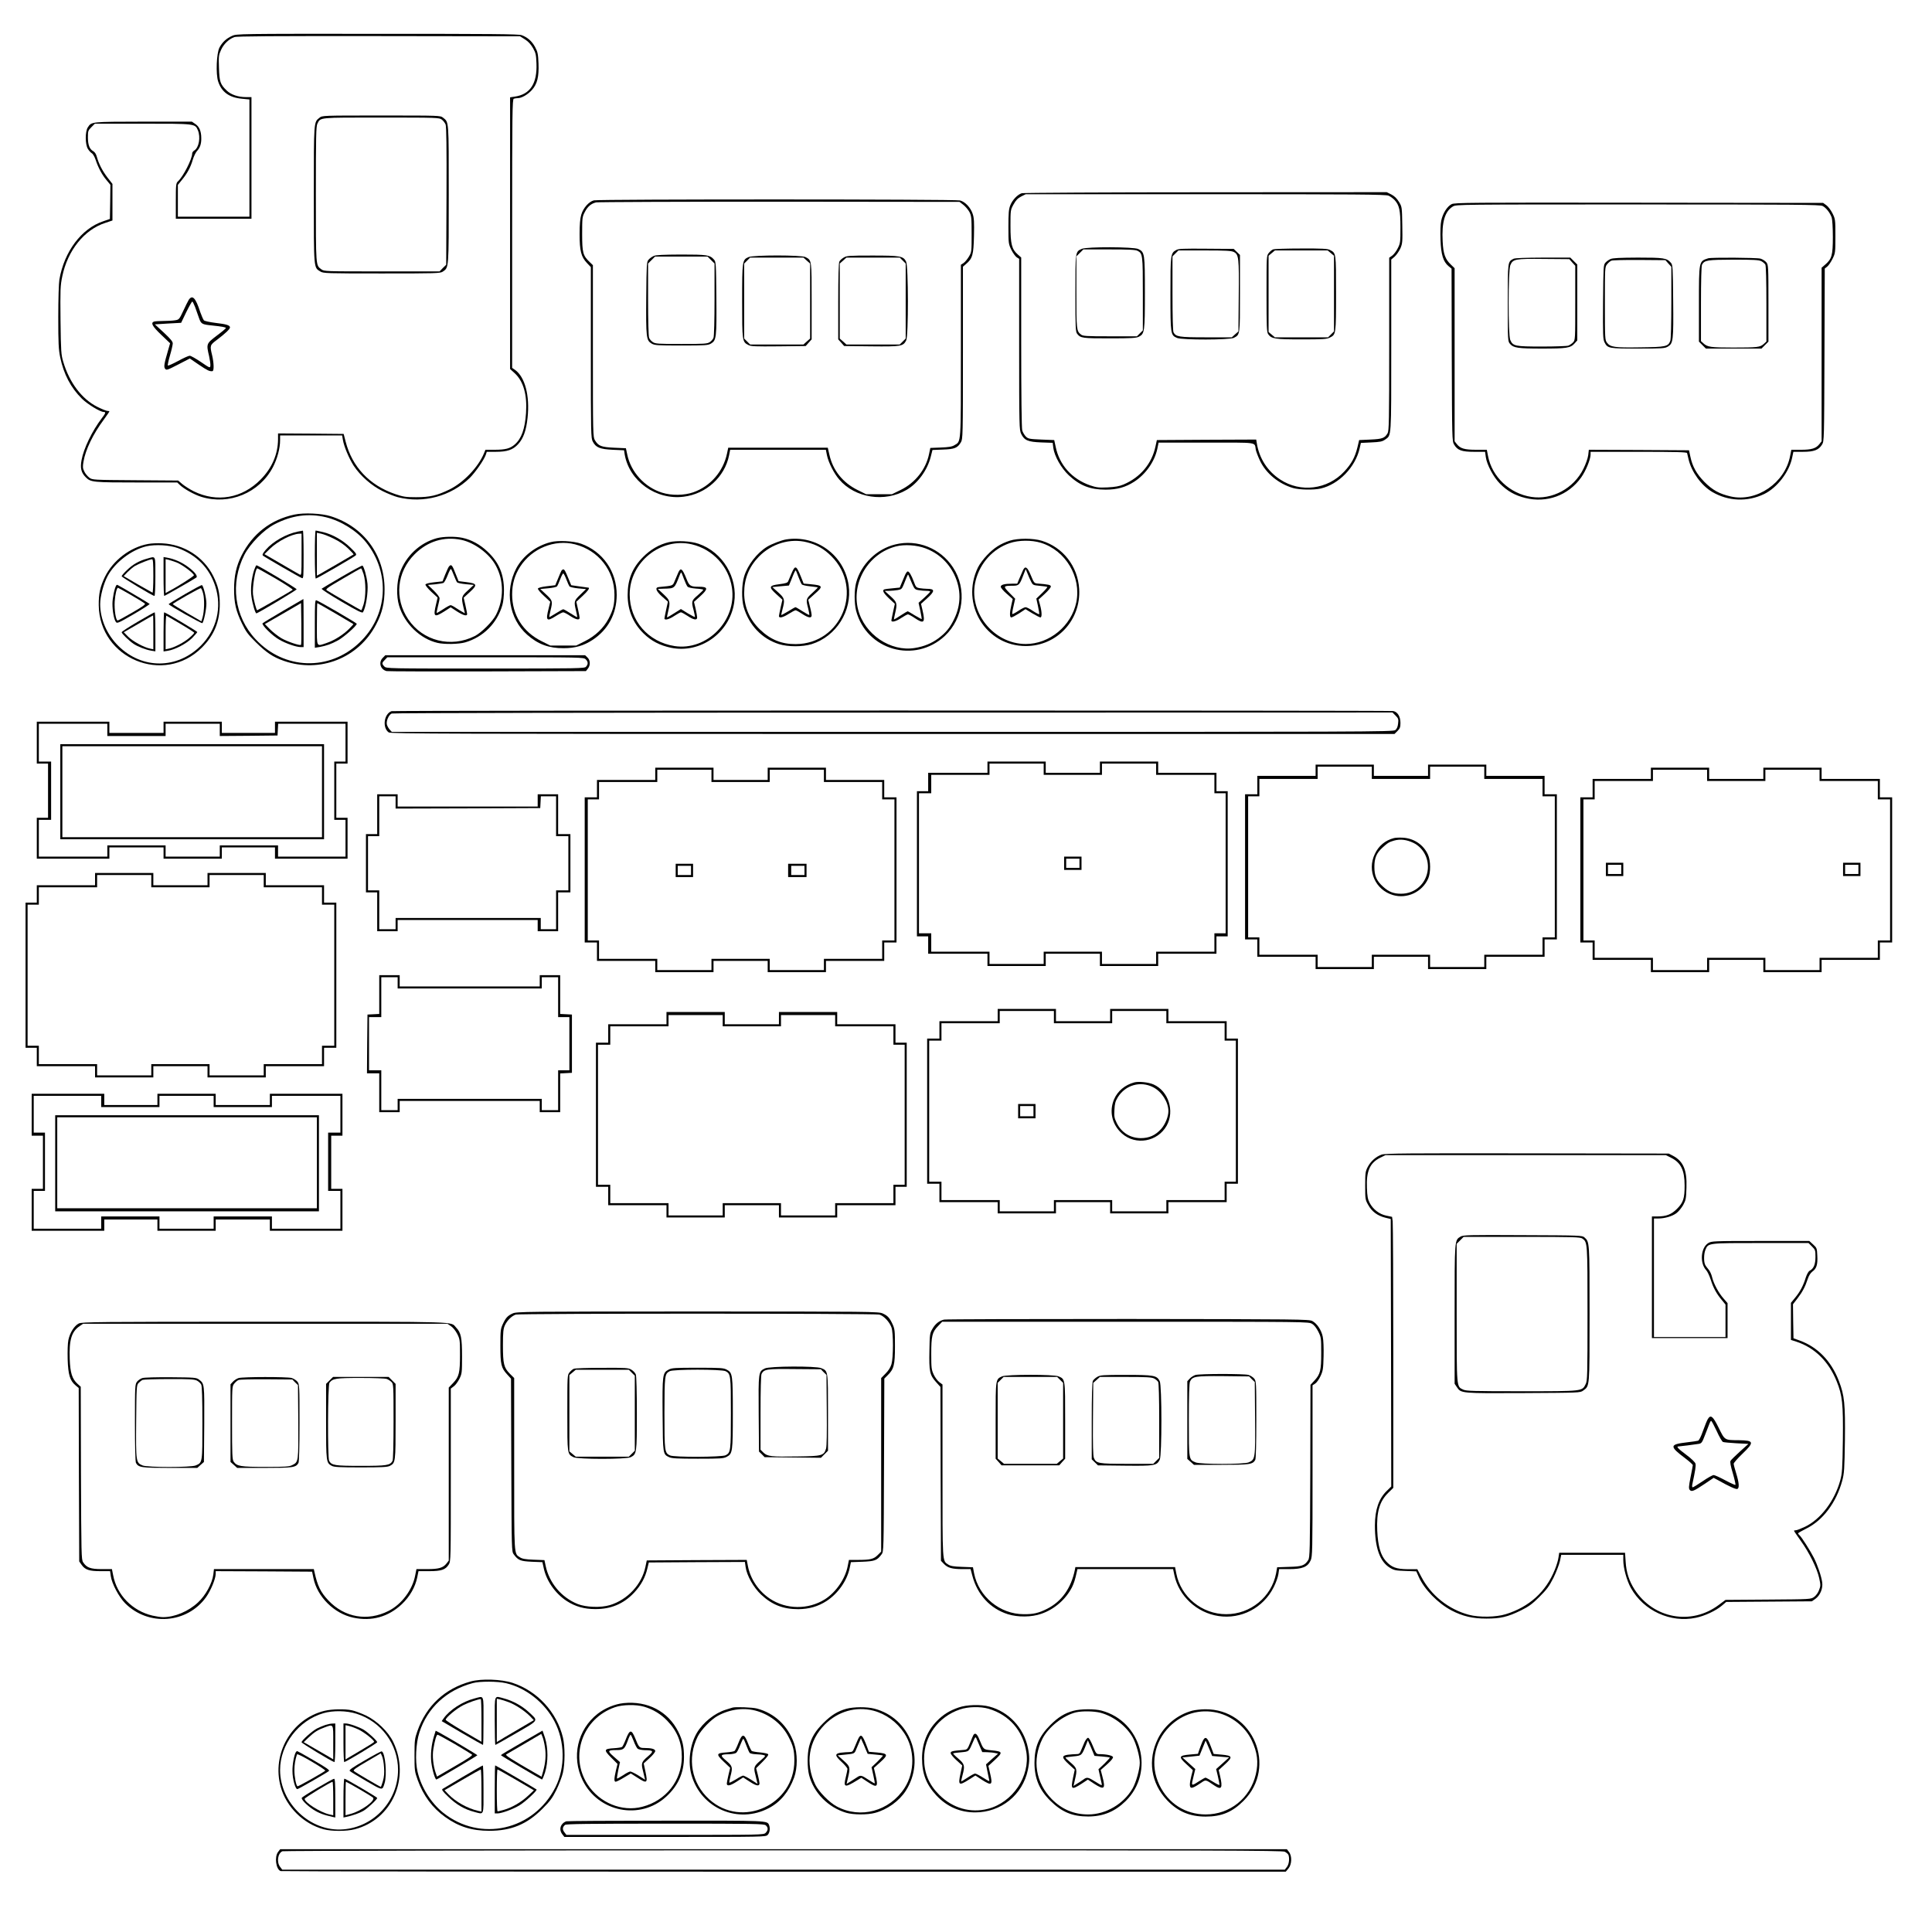 <?xml version="1.0" encoding="UTF-8" standalone="yes"?>
<svg version="1.0" xmlns="http://www.w3.org/2000/svg" width="500mm" height="500mm" viewBox="0 0 1890 1890" preserveAspectRatio="xMidYMid meet">
  <g transform="translate(0,1890) scale(0.1,-0.1)" fill="#000000" stroke="none">
    <path d="M2270 18549 c-56 -25 -95 -62 -123 -114 -29 -55 -37 -259 -13 -332
34 -104 109 -158 234 -169 l72 -7 0 -573 0 -574 -350 0 -350 0 0 156 0 155 38
47 c54 65 87 127 107 197 10 33 28 71 40 85 32 34 45 72 44 128 0 68 -19 113
-58 139 l-34 23 -476 0 c-515 -1 -505 0 -542 -56 -27 -41 -27 -166 1 -211 10
-17 28 -36 38 -42 11 -6 27 -34 37 -63 25 -76 62 -147 107 -200 l38 -46 -2
-167 -3 -167 -66 -23 c-212 -71 -380 -294 -428 -569 -6 -33 -11 -195 -11 -365
0 -260 3 -320 19 -397 34 -164 104 -298 213 -405 54 -53 178 -129 212 -129 24
0 20 -12 -20 -64 -91 -119 -176 -294 -196 -406 -15 -79 -4 -124 41 -169 49
-49 66 -51 529 -51 l366 0 25 -24 c42 -40 142 -95 209 -116 274 -85 570 38
702 290 43 84 70 183 70 263 l0 47 304 0 303 0 7 -41 c10 -65 60 -183 106
-255 65 -99 175 -196 284 -249 50 -25 117 -51 148 -59 251 -63 519 9 704 189
54 54 138 174 156 225 l10 30 87 0 c113 0 168 19 219 74 52 56 80 135 93 259
23 217 -25 398 -122 468 l-29 20 0 1314 c0 1188 2 1313 16 1319 9 3 27 6 40 6
37 0 96 34 137 79 53 59 70 129 65 260 -4 94 -8 113 -33 160 -32 59 -75 96
-132 117 -31 11 -290 13 -1413 13 -1362 1 -1375 0 -1420 -20z m2865 -34 c33
-21 57 -47 79 -85 27 -48 31 -66 34 -151 8 -195 -61 -302 -211 -324 l-47 -7 0
-1329 0 -1329 45 -41 c86 -79 123 -211 111 -389 -11 -157 -44 -250 -110 -308
-46 -40 -91 -52 -199 -52 l-88 0 -15 -36 c-56 -135 -200 -285 -336 -352 -121
-59 -192 -76 -328 -76 -102 0 -125 4 -205 31 -251 86 -421 267 -484 514 l-19
74 -321 3 -321 2 0 -57 c-1 -146 -59 -282 -170 -394 -181 -184 -427 -227 -655
-115 -38 19 -88 51 -111 70 l-41 35 -419 3 c-415 3 -419 3 -450 25 -17 13 -40
40 -49 60 -16 32 -17 47 -8 98 20 117 93 268 200 412 29 40 53 75 53 78 0 3
-8 5 -19 5 -10 0 -55 18 -99 40 -151 76 -273 237 -333 440 -21 69 -23 99 -27
405 -3 302 -2 339 17 430 52 255 216 459 422 525 l69 23 0 179 0 179 -50 64
c-51 68 -83 131 -103 202 -7 26 -20 46 -35 54 -36 20 -52 61 -52 135 0 62 2
68 34 100 l34 34 466 0 c519 0 514 1 542 -65 28 -68 10 -169 -35 -197 -12 -7
-21 -20 -21 -29 0 -55 -88 -227 -140 -274 -18 -17 -20 -32 -20 -192 l0 -173
370 0 370 0 0 595 0 595 -53 0 c-78 0 -148 24 -190 65 -62 60 -71 86 -75 222
-4 113 -2 126 21 176 26 57 75 104 129 124 25 9 369 11 1414 10 l1381 -2 48
-30z"/>
    <path d="M3125 17748 c-56 -44 -55 -31 -55 -752 0 -736 -2 -712 64 -752 29
-18 59 -19 601 -19 533 0 572 1 597 18 59 41 58 22 58 757 0 730 2 703 -56
749 -26 21 -34 21 -604 21 -577 0 -577 0 -605 -22z m1197 -18 c14 -10 30 -32
37 -47 8 -21 11 -209 9 -700 l-3 -673 -33 -32 -32 -33 -564 0 c-558 0 -565 0
-593 21 -54 40 -53 19 -53 732 0 569 2 667 15 692 32 63 4 60 626 60 548 0
567 -1 591 -20z"/>
    <path d="M1846 15966 c-8 -14 -33 -62 -54 -109 -38 -81 -41 -84 -78 -90 -22
-4 -74 -7 -116 -7 -42 0 -83 -3 -92 -6 -34 -13 -15 -47 71 -129 l87 -83 -18
-63 c-41 -140 -45 -167 -31 -186 13 -17 21 -14 128 41 l114 59 89 -61 c85 -57
103 -66 132 -63 17 1 15 80 -3 156 -23 95 -22 99 48 151 82 62 127 105 127
121 0 21 -35 32 -140 44 -57 7 -107 18 -115 25 -7 8 -23 44 -36 81 -45 140
-77 173 -113 119z m62 -68 c10 -29 28 -77 38 -107 21 -61 29 -65 129 -75 95
-10 135 -17 135 -25 0 -4 -40 -38 -90 -75 -102 -78 -103 -79 -74 -202 8 -37
14 -78 12 -92 -3 -24 -5 -23 -93 37 -49 33 -98 61 -109 61 -11 0 -62 -23 -113
-51 -52 -28 -97 -48 -101 -45 -3 4 6 48 21 99 15 51 27 104 27 118 0 18 -23
45 -87 105 l-88 81 128 8 129 7 50 104 c28 57 55 104 59 104 4 0 16 -24 27
-52z"/>
    <path d="M9996 17010 c-42 -13 -93 -67 -113 -119 -15 -37 -18 -77 -18 -211 0
-161 1 -166 28 -223 16 -32 40 -65 53 -74 l24 -15 0 -836 c0 -812 1 -837 20
-877 31 -63 66 -78 196 -83 l112 -4 6 -49 c11 -81 77 -198 151 -268 109 -102
210 -141 361 -141 112 0 195 23 280 78 113 73 200 198 226 323 l12 59 467 0
c521 0 469 8 484 -70 4 -19 22 -67 41 -107 59 -124 181 -225 323 -267 62 -18
203 -21 271 -5 177 41 339 208 381 393 l12 53 102 5 c85 4 107 8 134 27 64 46
61 -4 61 921 l0 841 34 29 c18 17 43 53 56 81 20 48 21 64 18 229 -3 176 -3
177 -33 226 -21 34 -44 56 -75 72 l-44 22 -1771 -1 c-973 0 -1783 -5 -1799 -9z
m3587 -24 c18 -7 44 -27 59 -42 47 -51 58 -101 58 -268 0 -143 -1 -155 -26
-204 -14 -29 -39 -61 -55 -73 l-29 -20 0 -846 c0 -760 -2 -848 -16 -872 -28
-47 -51 -56 -168 -61 l-110 -5 -17 -72 c-24 -98 -59 -161 -129 -236 -164 -176
-427 -209 -626 -78 -124 81 -205 206 -229 354 l-6 37 -486 -2 -486 -3 -13 -60
c-35 -170 -148 -305 -314 -375 -41 -17 -81 -24 -155 -28 -88 -4 -109 -1 -171
20 -178 62 -301 200 -337 378 l-14 65 -126 5 c-116 5 -128 7 -151 29 -14 14
-30 41 -36 60 -6 23 -10 347 -10 864 l0 828 -34 30 c-58 51 -71 101 -71 279 0
153 0 156 30 210 23 42 41 60 75 78 l44 22 1758 0 c1471 0 1764 -2 1791 -14z"/>
    <path d="M10584 16466 c-65 -29 -64 -21 -64 -436 0 -340 2 -377 18 -396 33
-42 51 -44 317 -44 213 0 261 3 286 16 56 29 59 48 59 430 0 385 -2 398 -65
428 -45 22 -502 23 -551 2z m545 -20 c49 -26 51 -40 51 -422 l0 -356 -29 -29
-29 -29 -264 0 c-234 0 -265 2 -284 18 -43 34 -44 47 -44 412 l0 352 34 34 34
34 251 0 c199 0 258 -3 280 -14z"/>
    <path d="M11508 16455 c-57 -31 -58 -41 -58 -430 0 -396 1 -404 65 -431 51
-21 514 -20 555 1 61 32 60 24 60 435 l0 376 -31 30 -30 29 -267 2 c-223 2
-272 0 -294 -12z m562 -20 c48 -25 52 -55 48 -433 l-3 -344 -33 -29 -32 -29
-251 0 c-265 0 -295 5 -319 49 -6 13 -10 152 -10 381 l0 362 29 29 29 29 257
0 c208 0 261 -3 285 -15z"/>
    <path d="M12454 16460 c-12 -4 -31 -21 -43 -36 -21 -26 -21 -34 -21 -398 0
-327 2 -374 16 -395 33 -46 66 -51 326 -51 211 0 248 2 278 18 59 29 60 31 60
432 0 400 1 393 -60 425 -24 12 -76 15 -282 14 -139 0 -263 -4 -274 -9z m565
-36 l31 -26 0 -370 0 -370 -29 -29 -29 -29 -260 0 -260 0 -31 26 -31 26 0 373
0 373 31 26 31 26 258 0 258 0 31 -26z"/>
    <path d="M5810 16940 c-49 -12 -105 -75 -124 -141 -11 -37 -16 -94 -16 -190 0
-163 15 -222 72 -282 l38 -40 0 -836 c0 -797 1 -838 19 -871 30 -58 70 -74
195 -80 l111 -5 6 -40 c45 -261 306 -449 578 -414 219 27 400 192 443 403 l11
56 468 0 468 0 11 -55 c15 -71 69 -177 120 -236 156 -182 446 -226 659 -101
110 64 203 192 236 323 l17 67 102 4 c114 4 143 15 176 71 19 31 20 57 20 875
l0 843 30 26 c64 54 74 90 78 275 3 135 1 177 -13 217 -20 60 -73 117 -123
130 -45 13 -3528 13 -3582 1z m3613 -43 c21 -16 47 -47 60 -70 20 -39 22 -55
22 -217 0 -172 0 -176 -27 -221 -15 -25 -39 -54 -53 -63 l-25 -16 0 -841 c0
-928 3 -885 -63 -924 -24 -15 -56 -20 -134 -23 l-102 -4 -12 -57 c-30 -151
-135 -284 -278 -354 l-86 -42 -126 0 -126 0 -85 42 c-144 72 -240 192 -274
343 l-16 70 -487 0 -487 0 -12 -57 c-37 -176 -162 -320 -330 -379 -88 -31
-212 -33 -304 -4 -170 52 -307 202 -342 374 l-13 61 -115 5 c-127 6 -154 17
-188 73 -19 31 -20 57 -20 873 l0 840 -31 30 c-66 63 -74 91 -74 274 0 157 1
168 25 214 28 55 62 84 111 96 19 4 826 7 1795 7 l1761 -2 36 -28z"/>
    <path d="M6395 16396 c-16 -7 -39 -23 -50 -36 -19 -21 -20 -38 -23 -371 -3
-389 0 -418 51 -449 30 -18 52 -20 292 -20 240 0 262 2 292 20 51 31 54 60 51
449 -3 333 -4 350 -23 371 -40 46 -69 50 -322 50 -175 -1 -246 -4 -268 -14z
m561 -40 l34 -34 0 -350 c0 -199 -4 -362 -10 -376 -5 -14 -21 -33 -37 -43 -24
-16 -53 -18 -278 -18 -225 0 -254 2 -278 18 -16 10 -32 29 -37 43 -6 14 -10
177 -10 376 l0 350 34 34 34 34 257 0 257 0 34 -34z"/>
    <path d="M7323 16385 c-62 -27 -63 -36 -63 -430 0 -392 1 -400 61 -430 25 -14
70 -15 295 -13 l266 3 29 33 29 32 0 373 c0 408 1 400 -60 432 -41 21 -509 21
-557 0z m569 -34 l33 -29 0 -367 0 -367 -33 -29 -32 -29 -261 0 -261 0 -29 29
-29 29 0 367 0 367 29 29 29 29 261 0 261 0 32 -29z"/>
    <path d="M8253 16380 c-17 -10 -37 -28 -42 -39 -7 -13 -11 -147 -11 -390 l0
-371 29 -32 29 -33 266 -3 c293 -3 311 0 341 58 23 44 22 727 -1 771 -27 54
-57 59 -331 59 -228 0 -251 -2 -280 -20z m578 -29 l29 -29 0 -367 0 -367 -29
-29 -29 -29 -261 0 -261 0 -32 29 -33 29 0 367 0 367 33 29 32 29 261 0 261 0
29 -29z"/>
    <path d="M14201 16903 c-44 -22 -87 -90 -102 -162 -7 -34 -10 -107 -7 -186 5
-146 26 -215 79 -259 l29 -24 2 -844 c3 -822 3 -844 23 -877 33 -56 74 -71
196 -71 l107 0 7 -51 c10 -75 76 -198 139 -261 73 -73 146 -114 246 -139 210
-53 422 24 547 199 46 64 92 176 93 225 l0 27 470 0 c368 0 471 -3 474 -12 2
-7 9 -35 15 -63 29 -123 126 -256 232 -318 156 -91 343 -99 507 -20 126 61
245 214 274 356 l12 57 93 0 c109 0 156 18 188 72 20 32 20 53 23 877 l3 844
24 19 c13 10 36 44 52 76 27 55 28 61 28 222 0 161 -1 167 -28 222 -16 32 -43
68 -60 80 l-32 23 -1800 2 c-1667 2 -1803 1 -1834 -14z m3629 -18 c35 -18 73
-67 89 -114 6 -20 11 -99 11 -190 0 -178 -10 -213 -73 -268 l-37 -32 0 -849 0
-849 -22 -28 c-33 -42 -76 -55 -181 -55 l-93 0 -12 -60 c-49 -263 -327 -454
-580 -397 -113 26 -178 62 -257 141 -78 79 -119 153 -139 250 l-13 61 -490 3
-490 2 -6 -52 c-4 -31 -23 -86 -47 -134 -94 -192 -307 -307 -510 -275 -211 32
-384 196 -423 399 l-12 62 -103 0 c-115 0 -156 12 -190 55 l-22 28 0 846 0
847 -36 35 c-56 53 -75 104 -81 227 -10 189 21 294 100 342 31 20 63 20 1810
20 1560 0 1782 -2 1807 -15z"/>
    <path d="M14805 16368 c-56 -30 -55 -22 -55 -430 0 -377 0 -377 23 -403 32
-38 78 -45 312 -45 240 0 279 6 318 50 l27 30 0 371 0 371 -34 34 -34 34 -268
0 c-176 -1 -276 -4 -289 -12z m576 -36 l29 -32 0 -363 c0 -355 0 -364 -21
-386 -11 -12 -32 -26 -46 -32 -13 -5 -130 -9 -259 -9 -263 0 -284 4 -310 65
-21 51 -21 680 1 731 25 60 47 64 328 61 l249 -2 29 -33z"/>
    <path d="M15755 16366 c-16 -7 -39 -23 -50 -36 -19 -21 -20 -38 -23 -384 -2
-329 -1 -364 15 -396 30 -58 41 -60 328 -60 240 0 262 2 292 20 51 31 55 60
51 450 -3 331 -4 349 -23 370 -40 46 -69 50 -322 50 -175 -1 -246 -4 -268 -14z
m566 -44 l29 -32 0 -350 c0 -197 -4 -360 -10 -374 -21 -56 -43 -61 -295 -64
-250 -4 -291 2 -324 45 -20 25 -21 38 -21 383 0 350 0 358 21 384 12 15 31 32
43 36 11 5 135 8 274 7 l254 -2 29 -33z"/>
    <path d="M16710 16373 c-91 -30 -90 -23 -90 -449 l0 -366 34 -34 34 -34 272 0
272 0 34 34 34 34 0 375 c0 362 -1 375 -20 400 -12 15 -38 31 -58 37 -37 10
-483 13 -512 3z m520 -28 c16 -8 34 -24 40 -34 6 -13 10 -154 10 -386 l0 -366
-25 -23 c-36 -33 -61 -36 -301 -36 -220 0 -251 5 -291 42 l-23 21 0 364 c0
230 4 371 10 383 24 45 51 49 308 50 198 0 248 -3 272 -15z"/>
    <path d="M2880 13866 c-231 -49 -410 -188 -517 -400 -51 -102 -73 -199 -73
-329 0 -136 17 -212 77 -336 39 -81 58 -107 137 -185 100 -99 168 -145 273
-181 353 -123 732 27 903 357 59 112 82 209 82 343 0 338 -203 613 -527 715
-89 28 -261 36 -355 16z m309 -26 c147 -36 300 -131 392 -245 241 -301 214
-718 -65 -982 -295 -281 -736 -266 -1015 33 -209 223 -252 549 -110 827 56
108 191 245 294 298 169 88 333 110 504 69z"/>
    <path d="M2915 13700 c-115 -23 -245 -97 -315 -178 -30 -36 -37 -49 -27 -58
15 -13 355 -210 380 -219 16 -7 17 8 17 229 0 130 -3 236 -7 235 -5 -1 -26 -5
-48 -9z m35 -225 c0 -193 -1 -205 -17 -196 -10 5 -92 52 -182 105 l-164 95 54
53 c76 74 215 145 287 147 l22 1 0 -205z"/>
    <path d="M3080 13475 c0 -129 4 -235 9 -235 11 0 372 209 390 226 12 11 5 23
-50 76 -74 73 -177 131 -270 153 -35 8 -67 15 -71 15 -5 0 -8 -106 -8 -235z
m188 154 c53 -26 102 -60 138 -95 31 -30 55 -56 53 -58 -6 -5 -311 -181 -336
-195 l-23 -12 0 210 0 209 43 -9 c23 -5 79 -27 125 -50z"/>
    <path d="M2486 13323 c-26 -80 -37 -186 -26 -260 10 -72 37 -163 48 -163 15 0
392 226 394 235 1 9 -377 235 -393 235 -4 0 -14 -21 -23 -47z m212 -84 c95
-56 170 -105 165 -109 -12 -11 -341 -200 -347 -200 -8 0 -34 97 -41 155 -8 67
23 255 42 255 4 0 85 -46 181 -101z"/>
    <path d="M3345 13259 c-104 -61 -194 -114 -198 -118 -5 -5 82 -61 193 -126
160 -94 204 -115 211 -104 28 44 52 196 44 279 -8 74 -36 172 -50 177 -6 1
-95 -47 -200 -108z m212 24 c23 -76 23 -218 0 -295 -10 -32 -20 -58 -23 -58
-5 0 -306 174 -337 195 -15 11 4 25 155 113 95 56 176 102 180 102 4 0 15 -26
25 -57z"/>
    <path d="M2772 12926 c-106 -62 -198 -118 -203 -123 -14 -14 94 -122 162 -160
65 -38 167 -73 209 -73 l30 0 0 235 c0 129 -1 235 -2 235 -2 -1 -90 -52 -196
-114z m173 -334 c-10 -11 -137 32 -193 65 -33 20 -83 59 -111 87 l-50 51 177
102 177 103 3 -201 c1 -111 0 -204 -3 -207z"/>
    <path d="M3080 12797 l0 -234 48 8 c72 14 111 28 181 66 57 32 182 142 181
161 -1 8 -373 225 -396 230 -12 3 -14 -32 -14 -231z m201 102 c96 -56 175
-103 176 -104 2 -1 -16 -21 -40 -45 -57 -58 -145 -114 -219 -139 -106 -36 -98
-51 -98 184 0 113 2 205 4 205 2 0 82 -46 177 -101z"/>
    <path d="M4273 13635 c-165 -45 -303 -174 -361 -338 -32 -91 -36 -230 -8 -322
52 -175 207 -325 376 -364 68 -16 209 -13 271 5 177 52 311 186 363 363 10 33
16 92 16 146 0 158 -49 274 -161 379 -73 70 -160 117 -247 135 -71 15 -185 13
-249 -4z m239 -16 c130 -27 279 -138 340 -255 78 -145 78 -327 0 -479 -32 -64
-143 -175 -207 -207 -233 -118 -508 -49 -651 163 -138 204 -113 463 63 638
126 126 287 175 455 140z"/>
    <path d="M4392 13358 c-6 -7 -22 -43 -37 -79 l-26 -66 -81 -9 c-53 -6 -83 -14
-86 -22 -2 -8 23 -39 57 -71 l62 -57 -15 -64 c-30 -125 -19 -134 81 -71 l62
40 61 -40 c61 -39 100 -50 100 -26 0 6 -8 45 -17 86 l-17 74 58 53 c79 72 75
86 -29 99 l-79 10 -26 65 c-36 94 -45 105 -68 78z m48 -86 c12 -31 26 -62 31
-68 5 -7 44 -15 87 -19 l77 -7 -57 -53 c-65 -58 -67 -68 -44 -167 l14 -58 -21
12 c-12 6 -41 24 -64 39 -23 16 -48 29 -55 29 -7 0 -40 -18 -73 -40 -32 -21
-61 -38 -63 -36 -2 2 4 31 12 64 9 33 16 69 16 80 0 11 -25 44 -57 75 l-57 55
70 6 c38 4 75 10 83 14 8 5 26 38 40 74 14 37 29 65 32 62 4 -2 17 -30 29 -62z"/>
    <path d="M7690 13623 c-43 -7 -143 -45 -185 -71 -100 -61 -191 -179 -225 -290
-25 -81 -27 -225 -4 -303 52 -176 178 -308 344 -360 89 -28 231 -28 321 0 240
76 397 325 361 575 -42 295 -316 496 -612 449z m205 -28 c98 -25 165 -64 238
-136 319 -317 99 -859 -349 -860 -138 -1 -246 43 -350 143 -101 97 -154 220
-154 357 0 141 48 257 145 357 125 127 307 181 470 139z"/>
    <path d="M7744 13293 c-13 -32 -28 -67 -33 -78 -6 -16 -23 -22 -87 -30 -103
-13 -107 -27 -28 -99 l58 -53 -17 -74 c-9 -41 -17 -80 -17 -86 0 -23 40 -14
96 22 30 19 60 35 67 35 7 0 36 -16 64 -35 60 -40 93 -45 93 -15 0 12 -7 51
-17 87 l-16 66 61 55 c88 77 85 85 -40 97 l-66 6 -27 67 c-45 112 -56 116 -91
35z m66 -35 c13 -35 28 -68 34 -75 6 -7 44 -15 84 -19 39 -4 72 -9 72 -11 0
-3 -25 -27 -55 -55 -61 -55 -62 -62 -39 -150 8 -33 13 -62 11 -64 -2 -2 -32
14 -66 36 -34 22 -65 40 -69 40 -4 0 -36 -18 -71 -40 -36 -21 -66 -38 -68 -37
-1 2 4 27 12 57 25 94 22 107 -42 165 l-58 52 82 8 81 7 23 56 c25 65 38 92
43 92 2 0 14 -28 26 -62z"/>
    <path d="M9879 13611 c-90 -29 -156 -71 -223 -142 -35 -36 -75 -91 -89 -120
-174 -359 76 -769 468 -769 305 0 541 254 522 560 -14 221 -158 406 -366 470
-83 26 -233 26 -312 1z m304 -21 c242 -75 397 -335 346 -582 -48 -231 -262
-408 -494 -408 -319 0 -569 319 -490 623 45 172 169 308 333 364 89 30 213 31
305 3z"/>
    <path d="M10006 13318 c-8 -18 -24 -54 -35 -80 l-20 -48 -49 0 c-76 0 -112
-10 -112 -30 0 -10 26 -41 59 -69 l58 -51 -13 -57 c-18 -75 -18 -123 -1 -123
8 0 42 18 77 40 l62 41 67 -41 c37 -22 73 -40 79 -40 16 0 15 53 -3 120 l-15
55 60 55 c33 30 60 63 60 72 0 16 -19 21 -135 30 -27 3 -32 10 -60 78 -35 86
-57 99 -79 48z m81 -108 c17 -34 21 -35 85 -41 38 -3 70 -8 73 -11 3 -3 -20
-30 -51 -60 l-56 -54 16 -73 c9 -41 14 -76 12 -79 -3 -3 -30 11 -61 31 -30 21
-63 37 -72 37 -10 0 -42 -16 -71 -36 -30 -20 -56 -33 -59 -31 -3 3 2 38 12 78
l16 72 -56 57 c-64 65 -62 70 31 70 62 0 68 7 105 104 l23 59 18 -44 c9 -24
25 -60 35 -79z"/>
    <path d="M5385 13596 c-143 -37 -269 -134 -334 -255 -116 -220 -71 -495 107
-651 104 -92 211 -132 355 -131 113 0 197 24 284 81 152 100 235 255 236 439
1 230 -136 426 -348 502 -75 27 -227 35 -300 15z m240 -21 c231 -59 386 -258
386 -492 0 -99 -12 -147 -57 -234 -49 -94 -131 -171 -233 -222 l-84 -42 -127
0 -127 0 -84 42 c-184 91 -289 258 -289 458 0 102 25 189 78 271 116 180 338
270 537 219z"/>
    <path d="M5493 13318 c-4 -7 -20 -42 -34 -78 l-27 -65 -83 -10 c-51 -6 -84
-15 -87 -23 -2 -7 24 -39 59 -71 l62 -58 -16 -66 c-31 -121 -19 -131 73 -72
30 19 62 35 70 35 8 0 39 -16 67 -35 56 -37 93 -45 93 -19 0 8 -7 47 -16 86
l-16 71 61 57 c51 47 72 77 59 81 -2 0 -41 6 -87 12 l-83 12 -27 65 c-30 74
-39 90 -51 90 -5 0 -12 -6 -17 -12z m47 -85 c12 -32 26 -63 31 -70 6 -6 44
-15 86 -19 l76 -7 -56 -54 c-62 -60 -64 -66 -42 -158 8 -32 13 -61 11 -62 -1
-2 -31 15 -65 37 -34 22 -66 40 -71 40 -5 0 -37 -18 -72 -40 -34 -21 -63 -38
-65 -37 -1 2 4 30 12 62 23 94 21 100 -42 159 l-58 54 77 7 c43 4 82 12 87 19
5 6 19 37 31 69 12 31 25 57 30 57 5 0 18 -26 30 -57z"/>
    <path d="M6543 13596 c-92 -21 -179 -71 -253 -146 -104 -105 -150 -217 -150
-371 0 -147 52 -274 155 -375 75 -74 160 -118 270 -141 287 -58 571 144 617
440 38 246 -112 496 -347 577 -78 27 -210 34 -292 16z m225 -21 c204 -48 361
-217 392 -423 50 -322 -245 -622 -562 -572 -257 40 -438 248 -438 505 0 315
305 561 608 490z"/>
    <path d="M6635 13298 c-8 -18 -23 -54 -34 -80 -21 -50 -12 -47 -156 -61 -40
-4 -29 -38 31 -92 l58 -51 -17 -77 c-9 -43 -17 -82 -17 -87 0 -21 47 -9 97 25
29 19 58 35 64 35 7 0 36 -16 65 -35 59 -40 94 -45 94 -16 0 11 -7 50 -15 86
l-16 67 61 55 c80 73 78 93 -10 93 -86 0 -97 7 -125 79 -41 101 -56 112 -80
59z m55 -60 c13 -35 29 -69 36 -77 7 -8 42 -16 83 -19 39 -2 71 -8 71 -11 0
-4 -25 -29 -55 -55 -61 -52 -63 -59 -39 -148 8 -33 14 -62 12 -64 -2 -2 -34
15 -71 37 l-66 41 -65 -41 c-36 -23 -67 -41 -70 -41 -2 0 2 26 10 58 23 97 20
107 -43 167 l-58 54 55 2 c113 3 107 -2 161 137 5 12 10 22 13 22 2 0 14 -28
26 -62z"/>
    <path d="M1451 13579 c-176 -31 -345 -160 -425 -323 -46 -96 -61 -163 -60
-276 6 -524 639 -785 1009 -415 120 120 175 254 175 426 0 110 -16 177 -64
274 -94 188 -285 310 -501 320 -44 2 -104 0 -134 -6z m290 -41 c182 -67 308
-195 365 -373 67 -206 14 -425 -141 -581 -231 -231 -573 -233 -806 -4 -113
111 -179 263 -179 410 0 76 32 197 72 273 70 133 234 259 381 293 89 20 225
12 308 -18z"/>
    <path d="M1439 13435 c-76 -20 -141 -57 -196 -111 -29 -27 -53 -55 -53 -61 0
-10 304 -193 321 -193 5 0 9 86 9 190 0 214 7 200 -81 175z m61 -171 c0 -91
-4 -164 -8 -162 -4 2 -70 39 -145 82 l-137 80 37 39 c21 21 53 48 72 60 36 21
146 66 169 66 9 1 12 -39 12 -165z"/>
    <path d="M1600 13260 c0 -104 3 -190 7 -190 5 0 271 152 312 179 20 13 -12 56
-82 107 -59 44 -132 76 -199 88 l-38 7 0 -191z m125 139 c50 -18 165 -102 172
-126 3 -9 -154 -109 -254 -162 l-23 -12 0 166 0 165 28 -6 c15 -4 50 -15 77
-25z"/>
    <path d="M1137 13173 c-17 -27 -37 -126 -37 -179 0 -72 15 -154 34 -179 11
-16 27 -9 173 76 89 52 159 97 157 101 -3 5 -294 177 -315 186 -4 2 -9 -1 -12
-5z m145 -94 c68 -39 128 -77 135 -83 9 -8 -21 -30 -122 -88 -74 -43 -138 -78
-144 -78 -18 0 -34 106 -29 186 5 71 20 134 32 134 3 0 60 -32 128 -71z"/>
    <path d="M1808 13087 c-87 -51 -158 -94 -158 -97 0 -11 320 -191 329 -186 14
9 41 138 40 193 0 57 -30 176 -44 179 -5 2 -81 -39 -167 -89z m179 7 c15 -54
12 -176 -6 -236 l-11 -36 -140 81 c-77 45 -140 84 -140 87 1 9 264 159 275
156 5 -1 15 -25 22 -52z"/>
    <path d="M1348 12818 c-87 -51 -158 -97 -158 -103 0 -13 72 -83 116 -113 40
-27 118 -58 172 -67 l42 -7 0 191 c0 105 -3 191 -7 191 -5 0 -79 -42 -165 -92z
m152 -104 l0 -166 -32 7 c-59 11 -172 73 -215 117 l-42 43 142 82 c78 46 143
83 145 83 1 0 2 -75 2 -166z"/>
    <path d="M1600 12719 l0 -192 43 7 c70 11 182 70 237 125 27 28 50 54 50 58 0
7 -312 193 -324 193 -3 0 -6 -86 -6 -191z m168 76 c72 -42 132 -81 132 -85 0
-5 -21 -27 -47 -49 -49 -44 -147 -95 -200 -106 l-33 -7 0 167 c0 91 3 164 8
162 4 -2 67 -39 140 -82z"/>
    <path d="M8758 13574 c-182 -44 -335 -194 -383 -375 -19 -71 -19 -200 0 -274
101 -386 574 -520 868 -246 184 173 218 460 80 670 -123 188 -349 278 -565
225z m295 -38 c126 -47 224 -137 283 -259 67 -141 67 -291 -1 -431 -42 -88
-82 -136 -157 -192 -67 -49 -141 -79 -229 -93 -237 -39 -491 133 -554 374 -69
267 101 551 371 620 83 21 202 13 287 -19z"/>
    <path d="M8855 13278 c-8 -18 -23 -54 -34 -80 l-19 -46 -69 -7 c-37 -3 -74 -8
-80 -10 -26 -8 -12 -36 44 -89 l57 -53 -17 -77 c-9 -42 -17 -81 -17 -86 0 -21
47 -9 97 25 29 19 58 35 65 35 7 0 37 -16 65 -35 92 -62 106 -48 78 74 l-15
64 60 54 c78 71 78 93 -3 93 -18 0 -49 3 -69 6 -35 6 -39 11 -58 63 -24 64
-46 101 -60 101 -6 0 -17 -15 -25 -32z m68 -89 c23 -51 28 -57 63 -62 22 -4
56 -7 77 -7 20 0 37 -3 37 -7 0 -4 -26 -31 -57 -59 l-57 -51 17 -78 c9 -43 15
-80 14 -81 -2 -2 -32 15 -68 36 -35 22 -66 40 -70 40 -3 0 -33 -18 -67 -40
-33 -22 -63 -40 -66 -40 -2 0 2 26 10 58 23 99 21 109 -43 168 l-58 53 45 1
c25 1 62 4 84 8 35 6 40 12 58 57 44 110 39 102 49 80 5 -11 19 -45 32 -76z"/>
    <path d="M3745 12465 c-45 -44 -24 -115 37 -130 13 -3 457 -4 986 -3 l964 3
19 24 c26 32 25 82 -4 109 l-23 22 -978 0 -977 0 -24 -25z m1985 -15 c24 -24
25 -47 3 -72 -15 -17 -59 -18 -985 -18 -955 0 -968 0 -988 20 -26 26 -25 36 5
65 l24 25 961 0 c947 0 960 0 980 -20z"/>
    <path d="M3830 11943 c-74 -27 -92 -162 -27 -208 19 -13 579 -15 4930 -15
l4909 0 29 29 c24 24 29 38 29 78 0 63 -27 108 -70 117 -39 7 -9779 7 -9800
-1z m9822 -43 c28 -28 30 -36 25 -78 -3 -31 -12 -52 -27 -64 -21 -17 -229 -18
-4919 -18 l-4898 0 -21 23 c-11 12 -23 34 -27 48 -9 35 18 97 47 109 14 5
1956 9 4906 9 l4884 1 30 -30z"/>
    <path d="M360 11635 l0 -205 55 0 55 0 0 -265 0 -265 -55 0 -55 0 0 -200 0
-200 355 0 355 0 0 55 0 55 265 0 265 0 0 -55 0 -55 285 0 285 0 0 55 0 55
260 0 260 0 0 -55 0 -55 355 0 355 0 0 200 0 200 -55 0 -55 0 0 265 0 265 55
0 55 0 0 205 0 205 -355 0 -355 0 0 -55 0 -55 -260 0 -260 0 0 55 0 55 -285 0
-285 0 0 -55 0 -55 -265 0 -265 0 0 55 0 55 -355 0 -355 0 0 -205z m690 125
l0 -60 285 0 285 0 0 60 0 60 265 0 265 0 0 -60 0 -60 283 2 282 3 3 58 3 57
329 0 330 0 0 -185 0 -185 -55 0 -55 0 0 -285 0 -285 55 0 55 0 0 -180 0 -180
-330 0 -330 0 0 55 0 55 -285 0 -285 0 0 -55 0 -55 -265 0 -265 0 0 55 0 55
-285 0 -285 0 0 -55 0 -55 -335 0 -335 0 0 180 0 180 60 0 60 0 0 285 0 285
-60 0 -60 0 0 185 0 185 335 0 335 0 0 -60z"/>
    <path d="M590 11155 l0 -465 1290 0 1290 0 0 465 0 465 -1290 0 -1290 0 0
-465z m2560 0 l0 -445 -1270 0 -1270 0 0 445 0 445 1270 0 1270 0 0 -445z"/>
    <path d="M9660 11395 l0 -55 -290 0 -290 0 0 -90 0 -90 -55 0 -55 0 0 -710 0
-710 55 0 55 0 0 -85 0 -85 290 0 290 0 0 -60 0 -60 285 0 285 0 0 60 0 60
265 0 265 0 0 -60 0 -60 285 0 285 0 0 60 0 60 285 0 285 0 0 85 0 85 55 0 55
0 0 710 0 710 -55 0 -55 0 0 90 0 90 -285 0 -285 0 0 55 0 55 -285 0 -285 0 0
-55 0 -55 -265 0 -265 0 0 55 0 55 -285 0 -285 0 0 -55z m550 -20 l0 -55 285
0 285 0 0 55 0 55 265 0 265 0 0 -55 0 -55 285 0 285 0 0 -90 0 -90 55 0 55 0
0 -685 0 -685 -55 0 -55 0 0 -90 0 -90 -285 0 -285 0 0 -60 0 -60 -265 0 -265
0 0 60 0 60 -285 0 -285 0 0 -60 0 -60 -265 0 -265 0 0 60 0 60 -285 0 -285 0
0 90 0 90 -60 0 -60 0 0 685 0 685 60 0 60 0 0 90 0 90 285 0 285 0 0 55 0 55
265 0 265 0 0 -55z"/>
    <path d="M10410 10455 l0 -65 85 0 85 0 0 65 0 65 -85 0 -85 0 0 -65z m150 0
l0 -45 -65 0 -65 0 0 45 0 45 65 0 65 0 0 -45z"/>
    <path d="M12870 11365 l0 -55 -285 0 -285 0 0 -90 0 -90 -60 0 -60 0 0 -710 0
-710 60 0 60 0 0 -85 0 -85 285 0 285 0 0 -60 0 -60 285 0 285 0 0 60 0 60
265 0 265 0 0 -60 0 -60 285 0 285 0 0 60 0 60 285 0 285 0 0 85 0 85 60 0 60
0 0 710 0 710 -60 0 -60 0 0 90 0 90 -285 0 -285 0 0 55 0 55 -285 0 -285 0 0
-55 0 -55 -265 0 -265 0 0 55 0 55 -285 0 -285 0 0 -55z m550 -25 l0 -60 285
0 285 0 0 60 0 60 265 0 265 0 0 -60 0 -60 285 0 285 0 0 -85 0 -85 60 0 60 0
0 -690 0 -690 -60 0 -60 0 0 -85 0 -85 -285 0 -285 0 0 -60 0 -60 -265 0 -265
0 0 60 0 60 -285 0 -285 0 0 -60 0 -60 -265 0 -265 0 0 60 0 60 -285 0 -285 0
0 85 0 85 -55 0 -55 0 0 690 0 690 55 0 55 0 0 85 0 85 285 0 285 0 0 60 0 60
265 0 265 0 0 -60z"/>
    <path d="M13635 10701 c-84 -22 -149 -76 -186 -156 -78 -163 6 -351 178 -401
136 -40 285 29 344 160 26 58 26 176 -2 236 -43 95 -135 158 -242 165 -34 2
-75 1 -92 -4z m193 -47 c93 -46 149 -148 140 -256 -12 -139 -124 -242 -263
-241 -72 0 -119 18 -175 69 -64 58 -85 105 -85 194 0 85 20 134 77 186 53 49
67 57 116 71 61 17 124 9 190 -23z"/>
    <path d="M6410 11330 l0 -60 -285 0 -285 0 0 -85 0 -85 -60 0 -60 0 0 -710 0
-710 60 0 60 0 0 -90 0 -90 285 0 285 0 0 -55 0 -55 285 0 285 0 0 55 0 55
265 0 265 0 0 -55 0 -55 285 0 285 0 0 55 0 55 285 0 285 0 0 90 0 90 60 0 60
0 0 710 0 710 -60 0 -60 0 0 85 0 85 -285 0 -285 0 0 60 0 60 -285 0 -285 0 0
-60 0 -60 -265 0 -265 0 0 60 0 60 -285 0 -285 0 0 -60z m550 -20 l0 -60 285
0 285 0 0 60 0 60 265 0 265 0 0 -60 0 -60 285 0 285 0 0 -85 0 -85 60 0 60 0
0 -690 0 -690 -60 0 -60 0 0 -90 0 -90 -285 0 -285 0 0 -55 0 -55 -265 0 -265
0 0 55 0 55 -285 0 -285 0 0 -55 0 -55 -265 0 -265 0 0 55 0 55 -285 0 -285 0
0 90 0 90 -55 0 -55 0 0 690 0 690 55 0 55 0 0 85 0 85 285 0 285 0 0 60 0 60
265 0 265 0 0 -60z"/>
    <path d="M6610 10385 l0 -65 85 0 85 0 0 65 0 65 -85 0 -85 0 0 -65z m150 0
l0 -45 -65 0 -65 0 0 45 0 45 65 0 65 0 0 -45z"/>
    <path d="M7710 10385 l0 -65 90 0 90 0 0 65 0 65 -90 0 -90 0 0 -65z m160 0
l0 -45 -65 0 -65 0 0 45 0 45 65 0 65 0 0 -45z"/>
    <path d="M16150 11335 l0 -55 -285 0 -285 0 0 -90 0 -90 -60 0 -60 0 0 -710 0
-710 60 0 60 0 0 -85 0 -85 285 0 285 0 0 -60 0 -60 285 0 285 0 0 60 0 60
265 0 265 0 0 -60 0 -60 285 0 285 0 0 60 0 60 285 0 285 0 0 85 0 85 60 0 60
0 0 710 0 710 -60 0 -60 0 0 90 0 90 -285 0 -285 0 0 55 0 55 -285 0 -285 0 0
-55 0 -55 -265 0 -265 0 0 55 0 55 -285 0 -285 0 0 -55z m550 -20 l0 -55 285
0 285 0 0 55 0 55 265 0 265 0 0 -55 0 -55 285 0 285 0 0 -90 0 -90 60 0 60 0
0 -690 0 -690 -60 0 -60 0 0 -85 0 -85 -285 0 -285 0 0 -60 0 -60 -265 0 -265
0 0 60 0 60 -285 0 -285 0 0 -60 0 -60 -265 0 -265 0 0 60 0 60 -285 0 -285 0
0 85 0 85 -55 0 -55 0 0 690 0 690 55 0 55 0 0 90 0 90 285 0 285 0 0 55 0 55
265 0 265 0 0 -55z"/>
    <path d="M15710 10395 l0 -65 85 0 85 0 0 65 0 65 -85 0 -85 0 0 -65z m150 0
l0 -45 -65 0 -65 0 0 45 0 45 65 0 65 0 0 -45z"/>
    <path d="M18030 10395 l0 -65 85 0 85 0 0 65 0 65 -85 0 -85 0 0 -65z m150 0
l0 -45 -65 0 -65 0 0 45 0 45 65 0 65 0 0 -45z"/>
    <path d="M3690 10935 l0 -195 -55 0 -55 0 0 -285 0 -285 55 0 55 0 0 -190 0
-190 100 0 100 0 0 55 0 55 685 0 685 0 0 -55 0 -55 100 0 100 0 0 190 0 190
60 0 60 0 0 285 0 285 -60 0 -60 0 0 195 0 195 -100 0 -100 0 0 -60 0 -60
-685 0 -685 0 0 60 0 60 -100 0 -100 0 0 -195z m180 115 l0 -60 708 2 707 3 3
58 3 57 74 0 75 0 0 -195 0 -195 60 0 60 0 0 -265 0 -265 -60 0 -60 0 0 -190
0 -190 -75 0 -75 0 0 55 0 55 -710 0 -710 0 0 -55 0 -55 -80 0 -80 0 0 190 0
190 -55 0 -55 0 0 265 0 265 55 0 55 0 0 195 0 195 80 0 80 0 0 -60z"/>
    <path d="M930 10300 l0 -60 -285 0 -285 0 0 -85 0 -85 -55 0 -55 0 0 -710 0
-710 55 0 55 0 0 -90 0 -90 285 0 285 0 0 -55 0 -55 285 0 285 0 0 55 0 55
265 0 265 0 0 -55 0 -55 285 0 285 0 0 55 0 55 285 0 285 0 0 90 0 90 60 0 60
0 0 710 0 710 -60 0 -60 0 0 85 0 85 -285 0 -285 0 0 60 0 60 -285 0 -285 0 0
-60 0 -60 -265 0 -265 0 0 60 0 60 -285 0 -285 0 0 -60z m550 -20 l0 -60 285
0 285 0 0 60 0 60 265 0 265 0 0 -60 0 -60 285 0 285 0 0 -85 0 -85 60 0 60 0
0 -690 0 -690 -60 0 -60 0 0 -90 0 -90 -285 0 -285 0 0 -55 0 -55 -265 0 -265
0 0 55 0 55 -285 0 -285 0 0 -55 0 -55 -265 0 -265 0 0 55 0 55 -285 0 -285 0
0 90 0 90 -55 0 -55 0 0 690 0 690 55 0 55 0 0 85 0 85 285 0 285 0 0 60 0 60
265 0 265 0 0 -60z"/>
    <path d="M3710 9170 l0 -189 -57 -3 -58 -3 -3 -287 -2 -288 60 0 60 0 0 -190
0 -190 100 0 100 0 0 55 0 55 685 0 685 0 0 -55 0 -55 100 0 100 0 0 190 0
189 58 3 57 3 0 285 0 285 -57 3 -58 3 0 189 0 190 -100 0 -100 0 0 -55 0 -55
-685 0 -685 0 0 55 0 55 -100 0 -100 0 0 -190z m180 115 l0 -55 705 0 705 0 0
55 0 55 80 0 80 0 0 -195 0 -195 55 0 55 0 0 -260 0 -260 -55 0 -55 0 0 -195
0 -195 -80 0 -80 0 0 55 0 55 -705 0 -705 0 0 -55 0 -55 -80 0 -80 0 0 195 0
195 -60 0 -60 0 0 260 0 260 60 0 60 0 0 195 0 195 80 0 80 0 0 -55z"/>
    <path d="M9760 8970 l0 -60 -285 0 -285 0 0 -85 0 -85 -60 0 -60 0 0 -710 0
-710 60 0 60 0 0 -90 0 -90 285 0 285 0 0 -55 0 -55 285 0 285 0 0 55 0 55
265 0 265 0 0 -55 0 -55 285 0 285 0 0 55 0 55 285 0 285 0 0 90 0 90 55 0 55
0 0 710 0 710 -55 0 -55 0 0 85 0 85 -285 0 -285 0 0 60 0 60 -285 0 -285 0 0
-60 0 -60 -265 0 -265 0 0 60 0 60 -285 0 -285 0 0 -60z m550 -20 l0 -60 285
0 285 0 0 60 0 60 265 0 265 0 0 -60 0 -60 285 0 285 0 0 -85 0 -85 55 0 55 0
0 -690 0 -690 -55 0 -55 0 0 -90 0 -90 -285 0 -285 0 0 -55 0 -55 -265 0 -265
0 0 55 0 55 -285 0 -285 0 0 -55 0 -55 -265 0 -265 0 0 55 0 55 -285 0 -285 0
0 90 0 90 -60 0 -60 0 0 690 0 690 60 0 60 0 0 85 0 85 285 0 285 0 0 60 0 60
265 0 265 0 0 -60z"/>
    <path d="M11095 8311 c-91 -25 -161 -84 -196 -164 -51 -118 -21 -249 77 -336
135 -119 348 -81 437 77 80 143 18 338 -128 403 -50 22 -146 32 -190 20z m186
-47 c83 -42 149 -145 149 -234 0 -53 -30 -127 -70 -173 -56 -63 -118 -91 -200
-91 -104 1 -189 54 -236 149 -23 48 -26 64 -22 128 3 61 9 83 33 123 75 120
221 162 346 98z"/>
    <path d="M9960 8030 l0 -70 85 0 85 0 0 70 0 70 -85 0 -85 0 0 -70z m150 0 l0
-50 -65 0 -65 0 0 50 0 50 65 0 65 0 0 -50z"/>
    <path d="M6520 8940 l0 -60 -285 0 -285 0 0 -90 0 -90 -60 0 -60 0 0 -705 0
-705 60 0 60 0 0 -90 0 -90 285 0 285 0 0 -60 0 -60 285 0 285 0 0 60 0 60
265 0 265 0 0 -60 0 -60 285 0 285 0 0 60 0 60 285 0 285 0 0 90 0 90 55 0 55
0 0 705 0 705 -55 0 -55 0 0 90 0 90 -285 0 -285 0 0 60 0 60 -285 0 -285 0 0
-60 0 -60 -265 0 -265 0 0 60 0 60 -285 0 -285 0 0 -60z m550 -25 l0 -55 285
0 285 0 0 55 0 55 265 0 265 0 0 -55 0 -55 285 0 285 0 0 -90 0 -90 55 0 55 0
0 -685 0 -685 -55 0 -55 0 0 -90 0 -90 -285 0 -285 0 0 -60 0 -60 -265 0 -265
0 0 60 0 60 -285 0 -285 0 0 -60 0 -60 -265 0 -265 0 0 60 0 60 -285 0 -285 0
0 90 0 90 -60 0 -60 0 0 685 0 685 60 0 60 0 0 90 0 90 285 0 285 0 0 55 0 55
265 0 265 0 0 -55z"/>
    <path d="M310 7995 l0 -205 55 0 55 0 0 -260 0 -260 -55 0 -55 0 0 -205 0
-205 355 0 355 0 0 55 0 55 260 0 260 0 0 -55 0 -55 285 0 285 0 0 55 0 55
265 0 265 0 0 -55 0 -55 355 0 355 0 0 205 0 205 -55 0 -55 0 0 260 0 260 55
0 55 0 0 205 0 205 -355 0 -355 0 0 -55 0 -55 -265 0 -265 0 0 55 0 55 -285 0
-285 0 0 -55 0 -55 -260 0 -260 0 0 55 0 55 -355 0 -355 0 0 -205z m680 130
l0 -55 285 0 285 0 0 55 0 55 265 0 265 0 0 -55 0 -55 285 0 285 0 0 55 0 55
335 0 335 0 0 -180 0 -180 -60 0 -60 0 0 -285 0 -285 60 0 60 0 0 -185 0 -185
-335 0 -335 0 0 60 0 60 -285 0 -285 0 0 -60 0 -60 -265 0 -265 0 0 60 0 60
-285 0 -285 0 0 -60 0 -60 -330 0 -330 0 0 185 0 185 55 0 55 0 0 285 0 285
-55 0 -55 0 0 180 0 180 330 0 330 0 0 -55z"/>
    <path d="M540 7520 l0 -470 1290 0 1290 0 0 470 0 470 -1290 0 -1290 0 0 -470z
m2560 5 l0 -445 -1270 0 -1270 0 0 445 0 445 1270 0 1270 0 0 -445z"/>
    <path d="M13516 7605 c-56 -20 -107 -65 -136 -121 -23 -45 -25 -59 -25 -184 0
-131 1 -137 30 -188 35 -64 90 -105 166 -124 l54 -13 3 -1308 2 -1309 -44 -43
c-78 -76 -115 -184 -116 -337 0 -220 49 -357 149 -416 40 -24 59 -27 151 -30
l105 -4 23 -52 c54 -123 187 -259 321 -330 109 -57 207 -80 341 -80 139 0 209
16 339 80 76 38 109 61 180 132 74 74 95 103 138 187 27 55 55 128 63 163 l13
62 303 0 304 0 0 -53 c0 -76 34 -199 74 -271 125 -224 388 -344 636 -292 88
18 198 70 256 120 l41 35 419 3 419 3 34 24 c47 34 75 101 67 161 -8 59 -45
168 -81 240 -35 69 -121 204 -140 220 -8 7 -15 16 -15 20 0 4 38 25 83 48 161
80 291 254 349 467 19 72 22 111 26 396 4 355 -4 438 -59 580 -75 195 -207
331 -383 395 l-61 22 -3 166 -2 167 44 57 c49 64 75 113 100 189 11 34 28 60
45 73 41 29 54 68 49 156 -3 73 -5 77 -41 110 l-37 34 -477 0 c-462 0 -479 -1
-511 -20 -75 -46 -86 -197 -20 -267 12 -13 31 -54 44 -93 24 -78 57 -138 109
-199 l35 -43 0 -159 0 -159 -350 0 -350 0 0 580 0 580 43 0 c63 0 138 22 178
53 20 15 49 51 65 79 26 48 29 63 32 170 6 171 -30 257 -131 311 l-42 22
-1385 2 c-1160 2 -1391 0 -1424 -12z m2832 -31 c96 -48 132 -122 132 -272 0
-126 -13 -166 -75 -228 -55 -55 -104 -74 -194 -74 l-51 0 0 -595 0 -595 370 0
370 0 0 171 0 171 -38 44 c-49 55 -97 144 -113 209 -6 28 -22 61 -34 75 -12
14 -28 35 -34 47 -15 30 -14 107 3 148 28 66 23 65 542 65 l466 0 34 -34 c32
-32 34 -38 34 -101 0 -73 -17 -115 -55 -135 -14 -7 -28 -33 -40 -68 -24 -79
-56 -139 -104 -197 l-41 -50 0 -182 0 -181 53 -17 c178 -58 316 -193 394 -387
56 -138 65 -222 61 -573 -4 -289 -7 -328 -26 -398 -55 -199 -191 -379 -343
-452 -40 -19 -81 -35 -91 -35 -10 0 -18 -2 -18 -5 0 -4 30 -47 66 -98 83 -115
159 -269 180 -364 15 -69 15 -77 -1 -118 -9 -26 -30 -54 -48 -67 -32 -23 -34
-23 -450 -26 l-417 -3 -63 -47 c-270 -205 -641 -138 -827 149 -53 83 -81 168
-87 272 l-6 87 -322 0 -322 0 -7 -46 c-3 -25 -19 -79 -36 -120 -86 -215 -250
-364 -480 -435 -96 -30 -261 -32 -360 -6 -200 53 -373 192 -467 374 l-38 72
-93 0 c-112 1 -159 18 -214 79 -52 58 -78 147 -85 297 -8 186 22 289 111 375
l46 45 0 1281 c0 705 -3 1301 -6 1326 l-6 44 -57 12 c-68 14 -130 62 -163 126
-17 32 -23 64 -26 144 -7 165 28 245 129 296 l53 26 1371 0 1371 0 52 -26z"/>
    <path d="M14288 6803 c-59 -37 -58 -18 -58 -761 l0 -679 23 -34 c40 -60 42
-60 653 -57 541 3 553 3 581 24 65 48 63 20 63 752 0 709 0 702 -50 747 -21
19 -38 20 -604 22 -534 3 -583 1 -608 -14z m1191 -19 c51 -36 51 -34 51 -736
0 -602 -1 -656 -18 -688 -35 -71 -23 -70 -625 -70 -478 0 -543 2 -573 16 -66
32 -64 2 -64 750 l0 676 34 34 34 34 569 0 c509 0 571 -2 592 -16z"/>
    <path d="M16707 5018 c-8 -13 -29 -64 -47 -115 -20 -57 -38 -94 -49 -97 -9 -3
-58 -10 -110 -16 -170 -20 -172 -38 -15 -156 41 -31 74 -61 74 -67 0 -6 -10
-59 -22 -118 -18 -90 -19 -111 -8 -124 18 -21 39 -13 145 58 l89 60 41 -22
c108 -61 177 -92 190 -87 22 8 18 60 -10 151 -14 44 -25 87 -25 96 0 8 38 52
85 97 119 114 115 131 -34 133 -142 1 -137 -2 -198 122 -56 114 -78 131 -106
85z m87 -118 c25 -56 53 -103 61 -106 8 -4 68 -9 132 -13 l117 -6 -83 -75
c-45 -41 -87 -82 -92 -91 -6 -12 1 -51 23 -123 17 -59 28 -109 25 -112 -3 -3
-48 17 -100 45 -52 28 -103 51 -113 51 -11 0 -59 -27 -107 -60 -49 -33 -93
-60 -98 -60 -5 0 -7 10 -5 23 31 145 38 189 32 209 -3 13 -41 50 -91 87 -79
59 -99 81 -76 81 12 0 155 18 198 25 29 5 34 12 63 88 50 131 52 137 60 137 4
0 28 -45 54 -100z"/>
    <path d="M5015 6051 c-49 -22 -68 -43 -97 -106 -21 -46 -23 -64 -23 -210 0
-183 8 -217 66 -280 l38 -42 3 -846 c3 -836 3 -846 24 -873 43 -58 65 -67 177
-72 l103 -4 12 -54 c26 -128 114 -253 226 -326 83 -54 171 -79 278 -79 155 -1
278 51 381 160 68 73 110 150 130 238 l14 58 470 3 470 2 7 -49 c11 -83 77
-200 151 -270 108 -101 217 -143 364 -143 105 1 194 26 277 80 112 73 200 198
226 322 l12 58 113 4 c122 5 143 13 187 72 21 27 21 37 24 874 l3 846 31 31
c63 61 73 101 73 285 0 151 -2 169 -23 215 -29 63 -48 84 -97 106 -38 18 -114
19 -1810 19 -1696 0 -1772 -1 -1810 -19z m3587 -11 c44 -12 100 -72 119 -126
19 -54 19 -293 0 -359 -10 -33 -29 -63 -58 -92 l-43 -44 0 -849 0 -849 -34
-34 c-39 -39 -71 -47 -196 -47 l-85 0 -12 -59 c-23 -124 -115 -257 -223 -326
-163 -103 -379 -101 -539 6 -110 74 -190 192 -214 317 l-12 62 -489 -2 -489
-3 -13 -62 c-35 -172 -174 -322 -347 -375 -90 -27 -234 -22 -317 11 -158 64
-277 206 -312 372 l-12 57 -105 4 c-81 3 -113 9 -134 23 -60 39 -57 -2 -57
914 l0 840 -43 43 c-58 59 -67 96 -67 279 0 129 4 161 19 194 22 48 68 93 107
105 42 12 3510 12 3556 0z"/>
    <path d="M7482 5513 c-63 -31 -63 -34 -60 -443 l3 -370 28 -27 27 -28 276 -3
275 -3 35 35 34 34 0 374 c0 414 1 406 -66 434 -52 22 -507 20 -552 -3z m575
-36 l28 -27 3 -343 c2 -223 0 -355 -7 -378 -21 -69 -39 -74 -280 -77 -257 -4
-294 0 -333 38 l-28 28 0 362 c0 228 4 368 10 380 25 46 49 50 322 47 l258 -2
27 -28z"/>
    <path d="M5614 5510 c-12 -4 -31 -21 -43 -36 -21 -26 -21 -34 -21 -398 0 -407
-1 -399 60 -431 43 -22 518 -22 560 0 59 30 60 39 60 429 0 206 -4 365 -10
380 -5 14 -24 35 -42 46 -31 19 -50 20 -288 19 -140 0 -265 -4 -276 -9z m567
-39 l29 -29 0 -367 0 -367 -29 -29 -29 -29 -260 0 -260 0 -31 26 -31 26 0 373
0 373 31 26 31 26 260 0 260 0 29 -29z"/>
    <path d="M6540 5501 c-59 -31 -61 -50 -58 -446 3 -384 3 -381 64 -410 26 -12
80 -15 281 -15 223 0 252 2 283 19 56 30 59 47 59 426 0 379 -3 396 -59 426
-31 17 -60 19 -285 19 -225 0 -254 -2 -285 -19z m559 -15 c49 -26 51 -41 51
-411 0 -370 -2 -385 -51 -411 -37 -19 -504 -21 -544 -2 -53 24 -55 37 -55 415
1 372 2 382 51 409 36 20 509 20 548 0z"/>
    <path d="M9235 5991 c-48 -12 -84 -40 -113 -90 -26 -44 -27 -52 -30 -215 -4
-201 3 -237 64 -305 l44 -49 2 -850 3 -851 29 -30 c37 -39 80 -51 181 -51 l80
0 17 -65 c49 -185 174 -321 347 -376 98 -31 233 -30 328 4 129 44 241 143 301
262 18 37 29 71 46 148 l6 27 468 0 468 0 12 -57 c43 -206 219 -370 432 -402
221 -34 439 80 540 282 22 43 42 100 46 128 l7 49 100 0 c127 0 179 21 208 84
18 39 19 83 19 877 l0 837 26 17 c14 9 38 42 52 73 24 51 27 71 30 193 2 79
-1 160 -8 192 -13 65 -56 129 -102 154 -31 17 -124 18 -1803 20 -973 0 -1784
-2 -1800 -6z m3601 -42 c21 -12 43 -41 61 -77 27 -55 28 -63 28 -207 0 -172
-9 -208 -66 -270 l-39 -42 -2 -844 c-3 -788 -4 -847 -21 -872 -34 -52 -61 -62
-187 -65 l-116 -4 -11 -61 c-44 -229 -251 -399 -488 -398 -237 0 -444 170
-488 399 l-12 62 -487 0 -488 0 -5 -27 c-37 -180 -129 -309 -271 -381 -83 -42
-135 -54 -229 -53 -233 0 -441 172 -486 400 l-11 59 -107 4 c-82 3 -112 8
-134 22 -60 40 -57 -1 -57 919 l0 843 -31 23 c-17 13 -42 46 -55 74 -22 48
-24 65 -24 201 0 175 9 215 66 273 l41 43 1793 0 c1790 0 1793 0 1826 -21z"/>
    <path d="M11694 5449 c-16 -5 -41 -20 -55 -35 l-24 -26 0 -380 0 -380 33 -29
32 -29 266 0 c281 0 309 4 334 49 6 13 10 156 10 394 0 362 -1 375 -20 400
-12 15 -38 31 -58 37 -45 12 -474 12 -518 -1z m553 -42 l28 -27 3 -355 c3
-396 2 -403 -63 -431 -49 -20 -471 -20 -519 0 -67 28 -66 22 -66 413 0 241 4
360 11 377 24 52 51 56 326 54 l253 -3 27 -28z"/>
    <path d="M9804 5436 c-65 -29 -64 -22 -64 -433 l0 -373 29 -32 29 -33 282 0
282 0 29 33 29 32 0 373 c0 413 1 405 -66 433 -47 20 -505 19 -550 0z m567
-35 l29 -29 0 -370 0 -370 -31 -26 -31 -26 -258 0 -258 0 -31 26 -31 26 0 370
0 370 29 29 29 29 262 0 262 0 29 -29z"/>
    <path d="M10733 5430 c-17 -10 -37 -28 -42 -39 -7 -13 -11 -148 -11 -393 l0
-374 31 -30 30 -29 264 -3 c292 -3 310 0 340 58 22 42 22 727 0 769 -28 56
-57 61 -332 61 -228 0 -251 -2 -280 -20z m557 -15 c16 -8 34 -24 40 -34 6 -13
10 -152 10 -381 l0 -362 -29 -29 -29 -29 -257 0 c-281 0 -302 4 -324 58 -8 20
-11 127 -9 381 l3 353 33 29 32 29 251 0 c203 0 255 -3 279 -15z"/>
    <path d="M771 5953 c-44 -22 -87 -90 -102 -161 -7 -33 -9 -110 -7 -191 5 -151
22 -208 79 -255 l29 -24 2 -849 3 -848 24 -34 c34 -48 75 -61 184 -61 l94 0 7
-49 c10 -73 79 -203 140 -265 228 -228 607 -199 792 60 47 66 93 178 94 227
l0 27 472 -2 471 -3 13 -62 c37 -184 204 -349 391 -388 179 -38 341 7 474 132
78 74 131 166 151 264 l12 59 104 0 c120 0 160 14 192 65 20 32 20 48 20 877
l0 844 29 22 c16 11 40 44 55 73 25 51 26 60 26 220 0 184 -10 232 -58 282
-58 61 81 57 -1869 57 -1651 0 -1791 -2 -1822 -17z m3640 -26 c20 -13 46 -45
62 -76 26 -52 27 -61 27 -204 0 -177 -9 -215 -67 -276 l-43 -45 0 -846 0 -847
-22 -28 c-34 -43 -75 -55 -191 -55 l-103 0 -12 -60 c-26 -142 -133 -285 -261
-349 -205 -104 -431 -65 -588 102 -77 81 -107 143 -137 280 l-6 27 -489 0
-488 0 -6 -52 c-10 -85 -75 -205 -150 -274 -93 -87 -227 -144 -342 -144 -22 0
-68 7 -103 15 -197 46 -349 202 -385 395 l-12 60 -100 0 c-110 0 -147 14 -182
67 -17 25 -18 77 -21 872 l-2 845 -31 28 c-54 49 -72 108 -77 243 -7 186 18
269 97 322 l34 23 1782 0 1782 0 34 -23z"/>
    <path d="M1393 5419 c-17 -5 -41 -21 -52 -35 -20 -26 -21 -38 -21 -401 0 -238
4 -381 10 -394 25 -45 53 -49 334 -49 l266 0 32 29 33 29 3 369 c2 397 2 397
-51 437 -27 20 -42 21 -275 23 -136 1 -261 -2 -279 -8z m532 -24 c18 -9 37
-27 44 -41 7 -17 11 -135 11 -377 0 -391 1 -385 -66 -413 -48 -20 -470 -20
-519 0 -65 27 -66 35 -63 430 3 338 4 355 23 376 11 12 29 26 40 31 11 4 127
8 258 8 196 1 245 -2 272 -14z"/>
    <path d="M2334 5419 c-16 -5 -41 -20 -55 -35 l-24 -26 0 -380 0 -380 33 -29
32 -29 266 0 c281 0 309 4 334 49 6 13 10 156 10 394 0 362 -1 375 -20 400
-12 15 -38 31 -58 37 -45 12 -474 12 -518 -1z m553 -42 l28 -27 3 -358 c2
-393 2 -394 -58 -424 -30 -16 -66 -18 -263 -18 -244 0 -279 6 -311 51 -14 21
-16 67 -16 380 0 349 0 357 21 383 12 15 31 32 43 36 11 5 135 8 273 7 l253
-2 27 -28z"/>
    <path d="M3224 5396 l-34 -34 0 -366 c0 -399 1 -407 56 -436 22 -12 77 -15
284 -15 207 0 262 3 284 15 55 29 56 37 56 436 l0 366 -34 34 -34 34 -272 0
-272 0 -34 -34z m560 14 c14 -5 34 -18 46 -30 19 -19 20 -31 20 -386 0 -231
-4 -372 -10 -385 -24 -44 -55 -49 -310 -49 -255 0 -286 5 -310 49 -16 30 -14
742 3 764 32 42 62 47 304 47 127 0 243 -4 257 -10z"/>
    <path d="M4605 2451 c-253 -69 -435 -238 -522 -486 -26 -74 -28 -91 -28 -235
0 -149 1 -159 31 -243 55 -153 145 -274 269 -362 132 -95 261 -135 432 -135
214 0 367 63 519 215 76 76 97 105 137 185 25 52 54 127 63 165 22 91 22 258
1 347 -60 249 -250 455 -492 535 -110 36 -305 43 -410 14z m345 -17 c195 -45
377 -189 474 -373 103 -196 107 -451 10 -644 -213 -423 -736 -542 -1100 -249
-119 96 -213 247 -249 399 -25 104 -17 280 18 386 78 240 265 413 522 482 68
19 245 18 325 -1z"/>
    <path d="M4640 2284 c-116 -30 -241 -111 -300 -194 l-19 -27 199 -117 c110
-64 202 -116 205 -116 3 0 5 106 5 235 0 267 9 245 -90 219z m70 -213 l0 -210
-175 102 c-96 56 -175 107 -175 113 0 22 110 113 174 144 52 26 136 55 169 59
4 1 7 -93 7 -208z"/>
    <path d="M4840 2065 c0 -129 3 -235 6 -235 3 0 95 52 205 116 227 132 218 116
120 207 -65 60 -155 109 -241 132 -98 26 -90 47 -90 -220z m137 183 c65 -24
155 -84 207 -136 l38 -40 -123 -72 c-176 -103 -191 -112 -216 -128 l-23 -14 0
212 0 212 33 -7 c17 -4 56 -16 84 -27z"/>
    <path d="M4245 1914 c-25 -81 -35 -180 -25 -259 10 -77 38 -168 50 -163 23 9
400 233 400 237 0 5 -296 181 -375 223 l-33 17 -17 -55z m203 -75 c86 -51 162
-97 169 -103 9 -8 -32 -36 -165 -113 l-177 -103 -13 37 c-24 70 -34 166 -23
230 14 86 30 143 42 143 5 0 80 -41 167 -91z"/>
    <path d="M5103 1852 c-112 -64 -203 -119 -203 -122 0 -5 377 -228 401 -238 5
-2 18 30 31 70 31 101 31 235 0 336 -13 39 -24 72 -25 72 -1 0 -93 -53 -204
-118z m228 -43 c12 -77 6 -153 -18 -237 l-15 -53 -54 31 c-242 139 -304 179
-292 187 7 4 87 51 178 104 l165 97 12 -29 c7 -15 18 -60 24 -100z"/>
    <path d="M4530 1519 c-102 -61 -192 -114 -200 -119 -12 -7 -1 -23 55 -77 78
-76 159 -123 251 -147 103 -27 94 -48 94 219 0 129 -3 235 -7 234 -5 -1 -91
-50 -193 -110z m180 -135 l0 -206 -32 7 c-101 22 -221 89 -291 162 l-38 40
173 101 c95 56 176 101 181 102 4 0 7 -93 7 -206z"/>
    <path d="M4840 1395 l0 -235 28 0 c41 1 151 41 215 80 55 33 175 145 166 154
-7 7 -399 236 -405 236 -2 0 -4 -106 -4 -235z m209 93 l174 -102 -59 -55 c-66
-62 -160 -116 -238 -137 -28 -8 -54 -14 -58 -14 -5 0 -8 92 -8 205 0 113 3
205 7 205 4 0 85 -46 182 -102z"/>
    <path d="M6100 2239 c-86 -9 -182 -49 -253 -104 -199 -156 -259 -424 -147
-652 153 -311 562 -392 816 -160 117 106 175 234 175 388 0 103 -13 163 -56
249 -100 199 -300 303 -535 279z m201 -35 c88 -26 164 -72 227 -138 97 -101
142 -212 142 -352 0 -233 -155 -429 -387 -489 -198 -52 -418 38 -535 219 -179
278 -49 646 268 755 74 26 207 28 285 5z"/>
    <path d="M6124 1890 c-15 -39 -32 -74 -38 -79 -6 -5 -41 -11 -78 -13 -101 -6
-104 -16 -30 -91 l63 -63 -16 -65 c-18 -79 -19 -109 -2 -109 7 0 44 18 81 41
l67 40 63 -40 c96 -63 105 -56 80 59 l-17 79 57 52 c31 28 56 59 56 69 0 20
-36 30 -105 30 -50 0 -55 5 -90 93 -37 91 -54 90 -91 -3z m75 -22 c13 -35 31
-69 39 -75 9 -7 39 -13 66 -14 92 -1 95 -9 32 -63 -60 -51 -65 -66 -47 -136 5
-19 12 -48 15 -63 l7 -28 -64 41 c-35 22 -72 40 -81 40 -9 0 -41 -16 -71 -37
-31 -20 -57 -34 -59 -32 -2 2 3 39 12 82 l17 79 -59 52 c-67 59 -64 66 29 66
64 0 75 9 105 89 12 34 25 61 29 61 3 0 17 -28 30 -62z"/>
    <path d="M9380 2197 c-89 -30 -152 -69 -214 -132 -96 -98 -146 -222 -146 -365
0 -152 41 -257 141 -365 103 -109 230 -165 379 -165 252 0 464 171 515 415 18
88 18 132 0 220 -41 194 -188 350 -376 400 -84 23 -221 19 -299 -8z m291 -13
c201 -60 336 -214 369 -422 39 -239 -133 -494 -375 -557 -171 -44 -345 6 -476
136 -102 101 -148 212 -149 354 -1 219 138 410 350 482 80 28 201 30 281 7z"/>
    <path d="M9523 1928 c-4 -7 -19 -42 -33 -78 -23 -58 -29 -65 -55 -68 -119 -10
-135 -13 -135 -32 0 -10 25 -41 56 -69 l57 -52 -17 -79 c-25 -115 -16 -122 83
-59 l63 40 62 -41 c100 -64 110 -55 80 70 l-15 65 61 56 c84 79 82 85 -36 97
-75 8 -72 5 -115 110 -21 51 -40 64 -56 40z m61 -110 l25 -58 48 -1 c26 -1 61
-4 77 -8 l30 -6 -59 -52 -59 -53 12 -62 c7 -35 15 -74 18 -87 6 -22 3 -20 -58
18 -36 23 -71 41 -79 41 -8 0 -41 -18 -74 -40 -32 -21 -60 -38 -62 -37 -1 2 4
27 12 57 26 97 22 112 -40 166 -31 26 -53 49 -51 51 3 3 37 8 77 11 81 8 75 3
120 107 18 43 22 47 30 30 5 -11 20 -46 33 -77z"/>
    <path d="M7165 2195 c-5 -2 -34 -10 -64 -20 -110 -34 -224 -125 -285 -229 -67
-115 -88 -284 -51 -412 94 -326 458 -481 758 -321 111 58 195 160 245 296 35
95 35 237 0 337 -60 171 -191 295 -363 340 -44 12 -212 18 -240 9z m246 -35
c131 -41 241 -131 302 -249 46 -87 58 -135 58 -234 0 -433 -512 -667 -832
-380 -175 158 -220 404 -112 618 34 65 130 165 195 200 123 67 266 84 389 45z"/>
    <path d="M7224 1850 c-15 -39 -32 -74 -38 -79 -6 -5 -42 -11 -79 -14 -101 -7
-104 -17 -28 -90 l64 -61 -17 -71 c-9 -38 -16 -76 -16 -83 0 -28 33 -22 95 18
l65 42 65 -42 c64 -42 95 -47 95 -15 0 9 -7 45 -16 81 l-17 66 64 64 c43 44
60 67 53 74 -6 6 -42 13 -80 17 -38 3 -74 10 -80 14 -6 5 -23 40 -38 79 -20
51 -33 70 -46 70 -13 0 -26 -19 -46 -70z m76 -22 c13 -35 28 -69 33 -75 5 -7
33 -13 61 -14 28 -1 62 -4 75 -8 24 -6 23 -9 -32 -56 -61 -52 -66 -66 -48
-135 5 -19 12 -48 15 -63 l7 -28 -64 41 c-35 22 -70 40 -77 40 -6 0 -39 -16
-71 -37 -33 -20 -61 -34 -64 -32 -2 3 2 29 10 59 24 91 22 102 -41 156 -64 54
-60 62 32 63 27 1 57 7 66 14 8 6 26 40 39 75 13 34 27 62 30 62 4 0 17 -28
29 -62z"/>
    <path d="M8281 2184 c-85 -23 -150 -63 -226 -139 -78 -77 -117 -142 -140 -230
-19 -76 -19 -204 0 -280 45 -173 187 -317 364 -369 68 -20 208 -21 280 -1 119
31 237 116 301 215 198 308 43 714 -307 805 -71 19 -201 18 -272 -1z m264 -19
c121 -32 228 -110 301 -220 104 -157 105 -378 3 -536 -147 -227 -431 -305
-663 -181 -71 37 -177 145 -210 213 -101 208 -66 429 94 590 128 128 305 178
475 134z"/>
    <path d="M8390 1878 c-10 -24 -25 -60 -34 -80 -13 -33 -19 -38 -49 -38 -19 0
-55 -3 -81 -6 -62 -9 -60 -29 9 -92 30 -28 55 -58 55 -67 0 -9 -7 -45 -16 -81
-26 -101 -10 -105 111 -30 l41 25 59 -39 c98 -65 109 -55 79 70 l-15 65 62 56
c81 73 77 85 -30 95 l-81 7 -19 51 c-46 122 -61 132 -91 64z m78 -89 l20 -46
73 -7 c40 -3 74 -8 76 -10 2 -2 -22 -28 -53 -59 l-58 -55 17 -77 c10 -43 16
-79 14 -81 -1 -2 -30 15 -62 36 -68 45 -77 47 -113 22 -15 -10 -44 -28 -64
-41 l-36 -22 13 58 c25 102 22 112 -42 169 l-58 52 70 7 c92 9 94 9 110 50 8
19 22 52 31 73 l16 37 13 -30 c8 -16 23 -51 33 -76z"/>
    <path d="M3176 2164 c-323 -78 -520 -419 -430 -744 55 -197 222 -362 420 -415
78 -21 222 -21 304 0 366 94 546 503 377 854 -49 101 -159 207 -267 259 -47
22 -109 45 -138 51 -71 15 -194 12 -266 -5z m312 -29 c242 -76 406 -299 406
-550 -1 -303 -234 -557 -536 -581 -320 -26 -618 254 -618 581 0 249 181 486
425 556 93 27 226 25 323 -6z"/>
    <path d="M3185 2026 c-22 -7 -60 -23 -84 -35 -48 -25 -151 -117 -151 -135 0
-9 285 -182 321 -194 5 -2 9 74 9 187 l0 191 -27 -1 c-16 0 -46 -6 -68 -13z
m75 -171 l0 -166 -42 25 c-24 14 -89 51 -145 84 l-102 59 47 45 c57 54 90 75
156 99 91 33 86 41 86 -146z"/>
    <path d="M3360 1849 c0 -105 4 -189 8 -187 40 15 321 186 322 194 0 15 -85 93
-131 122 -45 27 -143 62 -176 62 l-23 0 0 -191z m147 132 c56 -27 153 -103
153 -121 0 -4 -53 -38 -117 -75 -65 -38 -128 -75 -140 -83 l-23 -14 0 167 0
168 33 -7 c17 -4 60 -19 94 -35z"/>
    <path d="M2894 1759 c-17 -28 -34 -121 -33 -184 0 -79 29 -182 49 -177 16 4
290 161 308 177 9 8 -24 32 -147 103 -87 51 -161 92 -164 92 -3 0 -9 -5 -13
-11z m288 -181 c-18 -17 -266 -157 -272 -153 -14 9 -30 94 -30 157 0 54 8 104
25 155 3 8 57 -19 144 -70 77 -45 137 -85 133 -89z"/>
    <path d="M3567 1678 c-126 -73 -155 -94 -145 -103 7 -7 80 -51 162 -99 162
-94 156 -93 178 -21 26 84 7 301 -28 312 -5 2 -80 -38 -167 -89z m190 -68 c4
-54 1 -92 -11 -133 -9 -31 -18 -57 -21 -57 -7 0 -250 142 -263 155 -10 9 15
28 125 92 l138 81 14 -32 c7 -17 16 -65 18 -106z"/>
    <path d="M3105 1410 c-82 -48 -151 -92 -153 -98 -5 -17 51 -74 112 -114 54
-35 103 -53 189 -72 l27 -6 0 190 c0 146 -3 190 -12 189 -7 0 -80 -40 -163
-89z m155 -104 l0 -164 -41 9 c-87 20 -240 117 -239 152 1 11 254 165 273 166
4 1 7 -73 7 -163z"/>
    <path d="M3360 1310 l0 -190 28 6 c61 13 129 37 167 59 39 23 135 112 135 126
0 8 -308 189 -321 189 -5 0 -9 -86 -9 -190z m152 89 c68 -39 129 -77 137 -84
29 -28 -114 -132 -220 -160 l-49 -13 0 164 c0 90 2 164 4 164 3 0 60 -32 128
-71z"/>
    <path d="M10501 2164 c-85 -23 -150 -63 -226 -139 -111 -111 -155 -215 -155
-370 0 -152 47 -264 154 -370 113 -112 217 -155 371 -155 146 0 262 48 366
150 290 285 158 781 -236 886 -65 18 -205 17 -274 -2z m264 -19 c127 -34 250
-127 315 -240 34 -60 70 -187 70 -250 0 -63 -36 -190 -70 -250 -87 -152 -262
-255 -434 -255 -140 0 -256 49 -356 149 -159 161 -195 385 -93 590 57 114 204
230 329 260 62 14 175 12 239 -4z"/>
    <path d="M10610 1858 c-10 -24 -25 -60 -34 -80 -13 -33 -19 -38 -49 -38 -19 0
-55 -3 -81 -6 -63 -9 -60 -29 11 -94 l57 -52 -17 -80 c-24 -115 -15 -121 83
-58 l62 41 62 -41 c100 -64 113 -52 80 73 l-16 62 63 56 c41 37 60 61 57 71
-6 15 -68 28 -132 28 -31 0 -34 4 -65 80 -20 49 -38 80 -47 80 -8 0 -23 -19
-34 -42z m78 -89 l19 -46 73 -6 c40 -3 74 -8 77 -10 2 -3 -22 -29 -53 -60
l-58 -55 13 -58 c7 -33 15 -70 18 -82 5 -23 2 -21 -59 17 -73 46 -85 49 -119
23 -13 -10 -41 -28 -61 -40 l-36 -23 13 58 c25 103 22 116 -40 169 -31 26 -54
49 -52 51 2 2 37 7 78 11 82 8 81 7 125 117 l16 40 13 -30 c8 -16 23 -51 33
-76z"/>
    <path d="M11663 2165 c-145 -39 -271 -143 -336 -275 -102 -207 -68 -433 89
-600 105 -111 223 -161 379 -161 155 0 261 44 371 155 331 332 93 899 -376
895 -41 0 -99 -7 -127 -14z m246 -20 c143 -34 273 -138 335 -268 57 -120 69
-217 41 -335 -55 -233 -254 -392 -490 -392 -198 0 -366 107 -453 288 -93 194
-54 418 99 571 126 126 297 176 468 136z"/>
    <path d="M11761 1858 c-10 -24 -23 -59 -30 -79 l-12 -36 -80 -7 c-108 -10
-112 -22 -31 -96 l61 -57 -14 -54 c-8 -30 -15 -69 -15 -86 0 -44 20 -43 95 7
66 44 52 45 145 -17 70 -47 83 -26 56 92 l-14 59 61 56 c79 73 75 85 -31 95
l-79 7 -29 76 c-35 94 -56 103 -83 40z m78 -89 l19 -47 83 -7 83 -7 -63 -57
-64 -57 17 -71 c9 -40 16 -77 16 -83 0 -6 -29 8 -64 30 -35 22 -68 40 -73 40
-5 0 -38 -18 -71 -40 -70 -45 -71 -44 -45 57 l16 67 -63 57 -63 57 83 8 84 9
30 74 30 74 13 -29 c7 -16 22 -50 32 -75z"/>
    <path d="M5540 1083 c-57 -21 -76 -80 -39 -127 l20 -26 985 0 c971 0 984 0
1004 20 20 20 26 63 14 95 -18 46 -3 45 -1016 44 -524 0 -960 -3 -968 -6z
m1952 -40 c24 -21 23 -48 -2 -73 -20 -20 -33 -20 -984 -20 l-965 0 -20 26
c-21 27 -19 51 7 72 12 9 224 12 981 12 883 0 966 -1 983 -17z"/>
    <path d="M2721 784 c-38 -48 -22 -170 24 -188 9 -3 2225 -6 4925 -6 l4908 0
26 31 c34 40 37 123 5 163 l-20 26 -4924 0 -4924 0 -20 -26z m9848 1 c16 -8
31 -22 35 -30 13 -35 6 -93 -15 -119 l-20 -26 -4904 0 -4904 0 -20 26 c-37 47
-24 135 22 154 13 5 2115 9 4900 9 4262 1 4882 -1 4906 -14z"/>
  </g>
</svg>